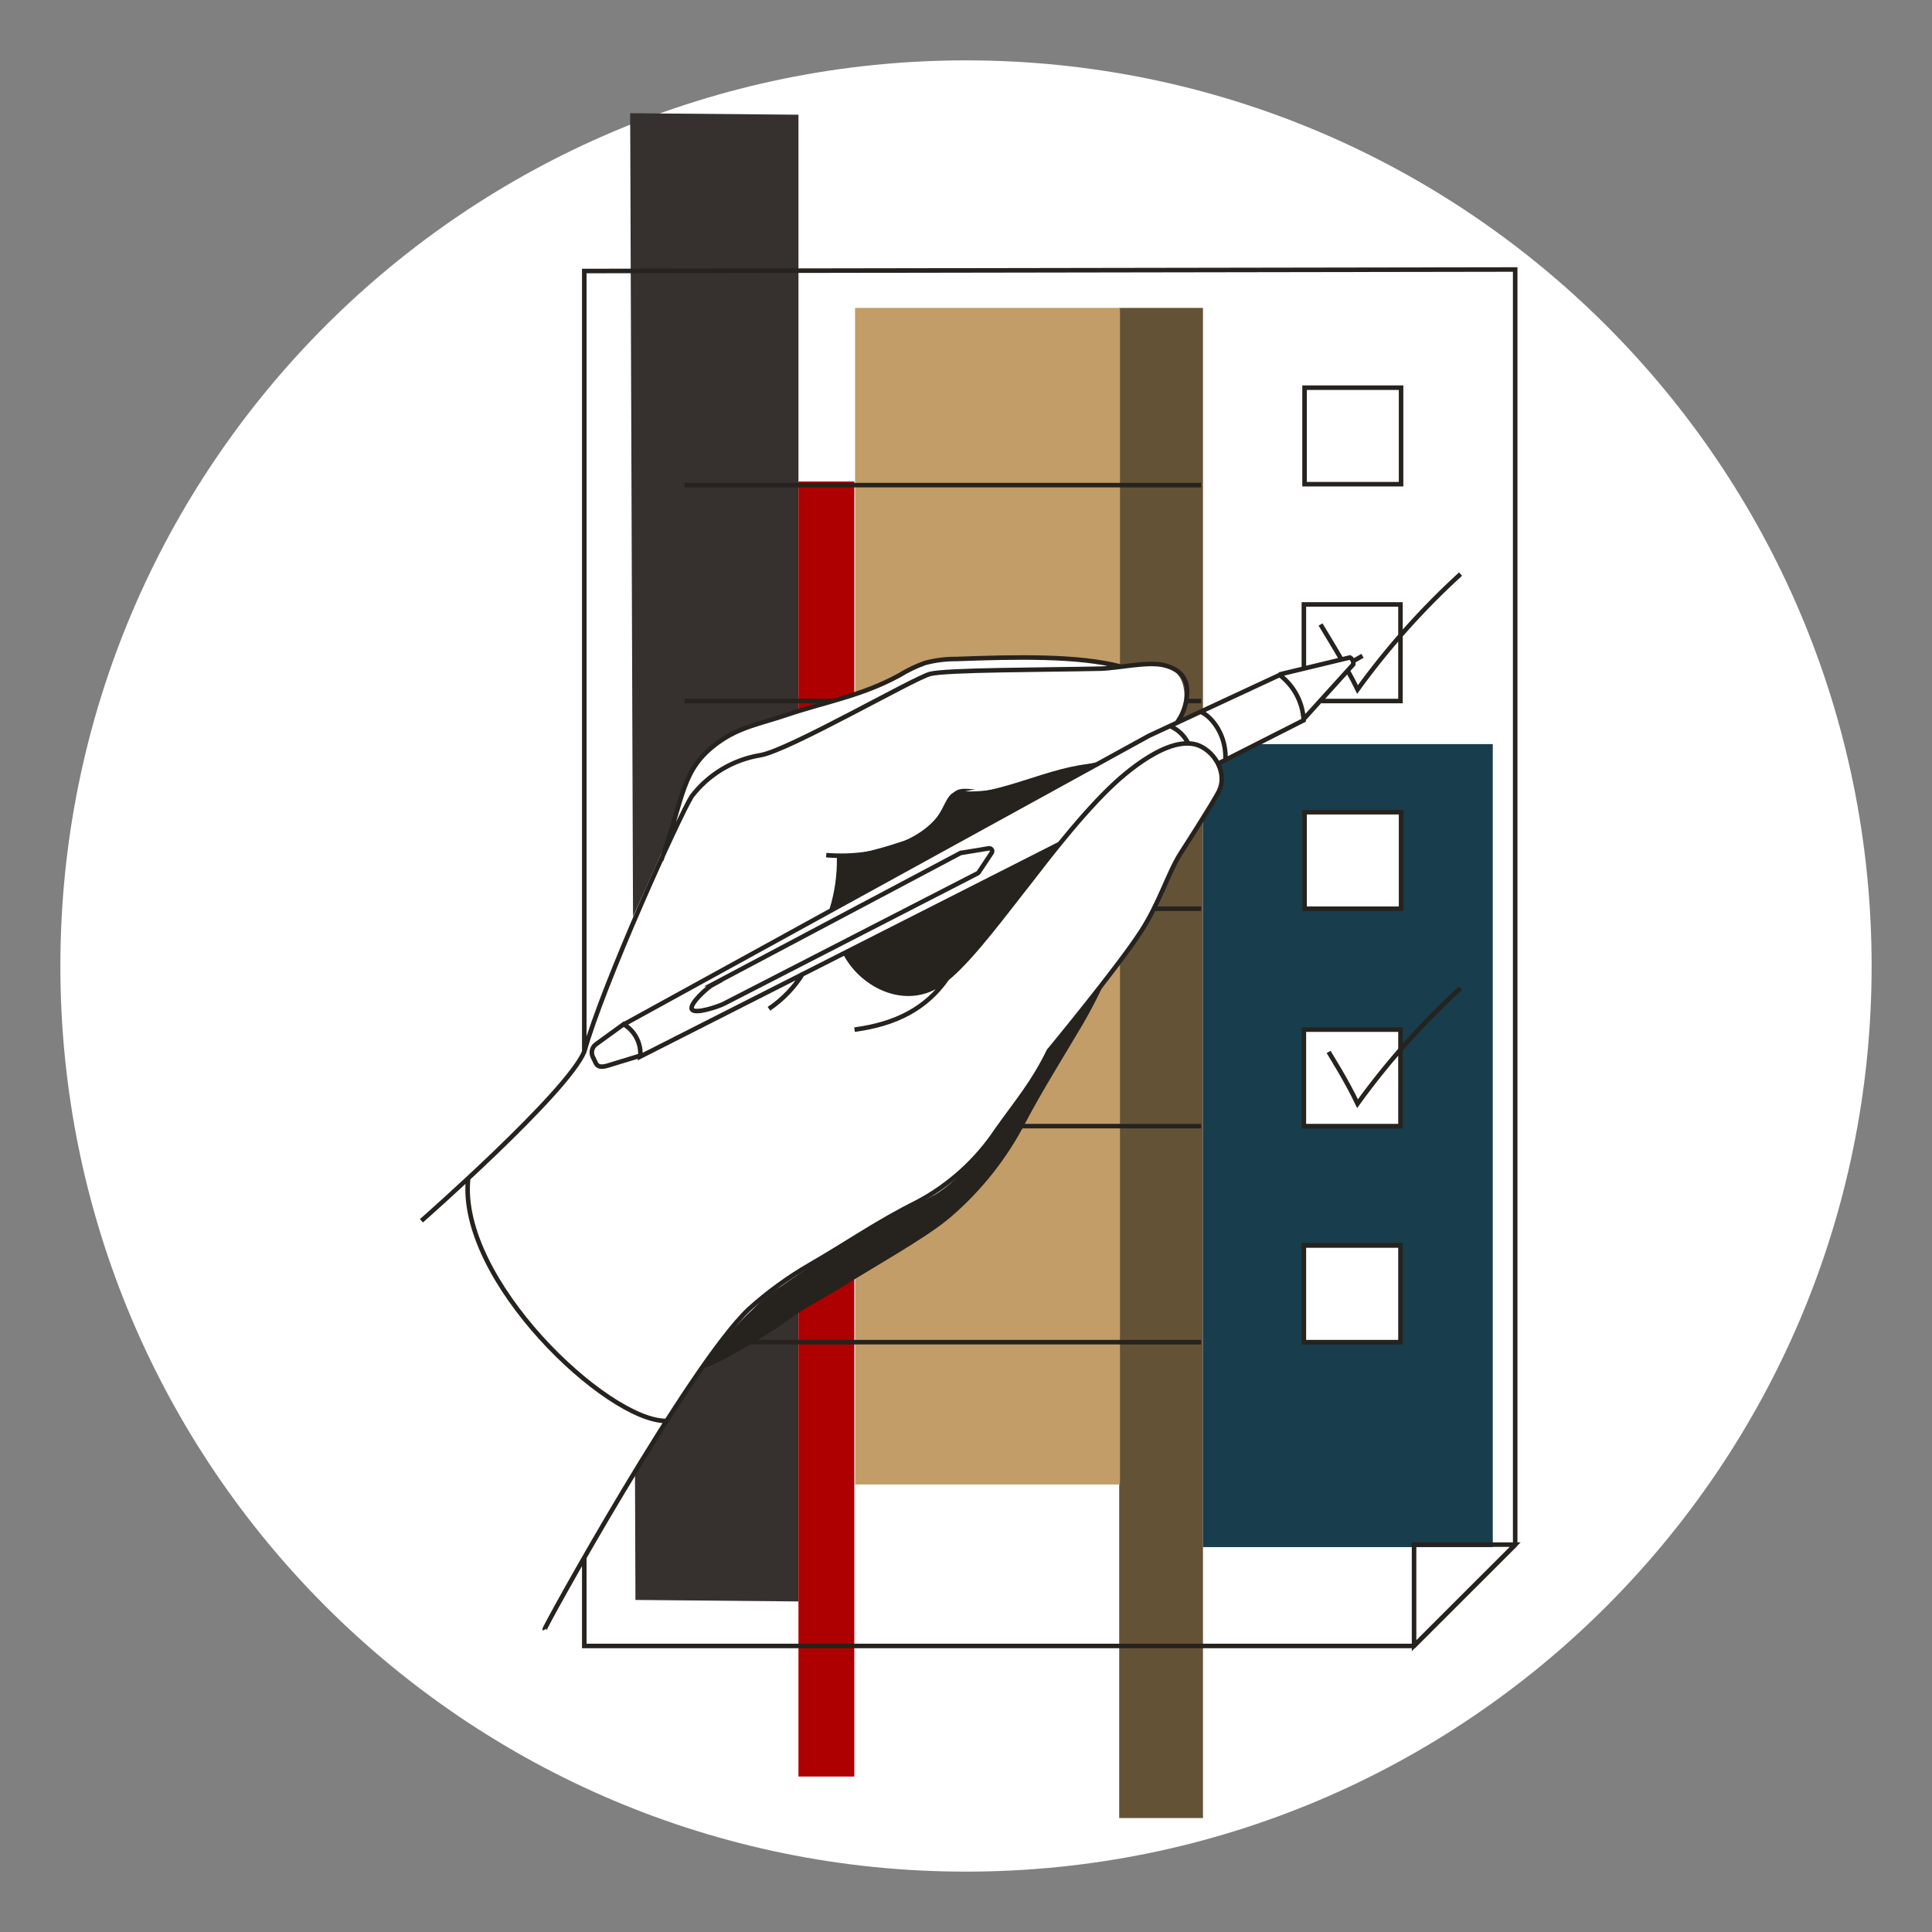 <svg width="256" height="256" viewBox="0 0 256 256" fill="none" xmlns="http://www.w3.org/2000/svg">
<rect x="0" y="0" width="256" height="256" fill="#808080" stroke="none"/>
<g id="checklist_hand_private">
<g id="checklist_hand_private_2">
<g id="darkmodeMask">
<path id="darkmodeMask 2" d="M128 248C194.274 248 248 194.274 248 128C248 61.726 194.274 8 128 8C61.726 8 8 61.726 8 128C8 194.274 61.726 248 128 248Z" fill="white"/>
</g>
<g id="stripes">
<path id="Rectangle" d="M159.4 40.8H148.3V240.9H159.4V40.8Z" fill="#645237"/>
<path id="Rectangle 2" d="M113.3 196.7H148.4V40.8H113.3V196.7Z" fill="#C29D67"/>
<path id="Rectangle 3" d="M197.8 98.6H159.4V205H197.8V98.6Z" fill="#183D4D"/>
<path id="Rectangle 4" d="M83.5 15L105.8 15.2V212.2L84.2 212L83.5 15Z" fill="#36302F"/>
<path id="Rectangle 5" d="M113.2 63.8H105.8V235.4H113.2V63.8Z" fill="#AE0000"/>
</g>
<g id="whiteFill">
<g id="Group">
<path id="Rectangle 6" d="M185.626 51.37H172.782V64.214H185.626V51.37Z" fill="white"/>
<path id="Path" d="M172.782 88.837L169.468 89.55L156.303 95.575C156.303 95.575 158.04 91.378 155.811 89.068C154.064 87.24 148.269 88.405 148.269 88.405L141.943 87.401L131.901 87.19L122.792 87.682L118.384 89.691L112.008 92.352L97.175 97.192L94.042 99.1L91.33 102.537L87.927 112.416L82.745 123.994L77.001 139.751C74.519 143.154 71.805 146.383 68.877 149.41C62.852 155.546 55.38 161.964 55.33 162.225C51.695 181.304 63.705 207.093 71.397 216.622L85.798 191.929L94.494 178.994L101.734 171.433L125.645 158.379L142.827 135.433L145.9 130.733L149.977 125.36L153.531 119.004L155.851 113.862C155.851 113.862 160.571 106.732 161.495 104.653C161.967 103.649 161.404 101.339 161.404 101.339L172.852 95.415L174.931 92.984H185.586V80.121H172.782V88.837Z" fill="white"/>
<path id="Rectangle 7" d="M185.626 107.696H172.782V120.54H185.626V107.696Z" fill="white"/>
<path id="Rectangle 8" d="M185.626 136.657H172.782V149.501H185.626V136.657Z" fill="white"/>
<path id="Rectangle 9" d="M185.626 165.328H172.782V177.872H185.626V165.328Z" fill="white"/>
</g>
</g>
<g id="blackStroke">
<path id="blackStroke_2" d="M77.42 139.42V35.91L200.77 35.71V204.71L187.37 218.1H77.42V206.28M172.77 88.56V80.09H185.57V92.89H175.11M157.08 92.89H159.16M90.71 92.89H110.4M90.71 64.28H159.16M152.89 120.41H159.16M132.59 149.22H159.16M95.4 177.84H159.16M177.77 87.42C176.46 85.15 175.18 83.11 174.98 82.75M193.53 76.07C188.471 80.689 183.898 85.812 179.88 91.36C179.52 90.61 179.09 89.78 178.62 88.94M193.53 130.94C188.469 135.56 183.895 140.687 179.88 146.24C178.34 143.01 176.37 139.96 176.05 139.39M106.43 128.93C105.273 130.816 103.725 132.433 101.89 133.67M111.19 113.58C111.236 115.952 110.899 118.316 110.19 120.58M169.49 89.38L178.87 87.12C179.2 87.299 179.377 87.671 179.31 88.04L172.67 95.37M87.61 114C90.71 105.44 90.23 102 95.08 98.44C97.95 96.33 100.83 95.88 104.19 94.74C109.32 93 114.12 92.24 119.19 89.47C120.262 88.806 121.402 88.26 122.59 87.84C123.947 87.482 125.346 87.307 126.75 87.32C134.65 87.03 142.82 86.85 148.48 88.32M140.41 111.82L84.84 140C84.988 138.262 84.124 136.593 82.62 135.71M82.62 135.76L152.23 97.5L169.56 89.44C171.458 90.868 172.624 93.067 172.74 95.44L161.34 101.22M179.33 87.59L180.54 86.9M155 96.19C156.049 96.633 156.906 97.434 157.42 98.45M158.95 94.29C160.16 94.58 162.47 97 162.38 100.48M112 126.31C114.08 130.31 119.24 133.13 123.7 130.88C129.22 128.09 138.17 113.05 146.98 104.46C148.87 102.61 154.98 97.17 158.92 98.81C161.16 99.81 162.6 102.58 161.53 104.81C160.8 106.31 156.41 113.11 156.41 113.11C154.79 115.67 153.64 119.62 151.23 123.36L151.13 123.51C148.13 128.15 138.97 139.25 138.97 139.25C136.89 143.52 134.79 145.91 132.04 149.79C129.386 153.76 125.793 157.013 121.58 159.26C116.27 161.9 112.52 164.57 107.39 167.54C104.47 169.222 101.735 171.206 99.23 173.46C91.31 180.94 72.03 215.74 72.14 215.95M145.41 101.28C144.82 101.41 143.41 101.73 142.75 101.86C142.75 101.86 133.21 105.65 127.42 105.12C127.072 105.083 126.721 105.16 126.42 105.34C126.067 105.612 125.805 105.985 125.67 106.41C123.37 111.65 116.04 113.85 109.48 113.31M155.84 95.91C156.701 94.78 157.203 93.418 157.28 92C157.45 90 156.43 88.69 154.28 88.15C152.13 87.61 148.11 88.54 145.88 88.6C138.33 88.77 125.39 88.74 123.24 89.3C121.09 89.86 104.47 99.46 100.75 100.07C97.138 100.659 93.886 102.604 91.66 105.51C90.08 108 79.9 130.42 77.42 139.35C75.12 144.83 55.84 161.76 55.84 161.76M125.51 129.64C122.74 133.64 118.67 135.71 113.23 136.43M88.23 188.28C80.42 188.28 60.56 169.55 62.04 156.13M85.13 139.79L80.45 141.22C79.61 141.44 79.14 141.38 78.88 140.73L78.51 139.95C78.273 139.342 78.505 138.652 79.06 138.31L82.85 135.56M185.65 51.37H172.86V64.16H185.65V51.37ZM185.65 120.41H172.86V107.62H185.65V120.41ZM185.57 149.22H172.77V136.43H185.57V149.22ZM185.57 177.84H172.77V165H185.57V177.84ZM187.37 218.06V204.67H200.77L187.37 218.06ZM94.5 130.4L127.33 113H127.45L131.03 112.41C131.237 112.377 131.432 112.518 131.465 112.725C131.48 112.817 131.46 112.911 131.41 112.99L129.68 115.59C129.644 115.643 129.596 115.688 129.54 115.72L95.92 133C95.22 133.36 92.09 134.43 91.69 133.75C91.25 133.06 93.79 130.79 94.54 130.4H94.5Z" stroke="#26221E" stroke-width="0.6" stroke-miterlimit="10"/>
</g>
<g id="blackFill">
<g id="Group 2">
<path id="Path 2" d="M145.345 101.13C138.774 101.483 132.686 105.464 126.115 105.162C125.107 106.079 125.107 107.258 123.585 109.012C122.403 110.227 120.923 111.11 119.292 111.572C116.628 112.47 113.894 113.144 111.118 113.587C111.374 115.948 110.962 118.333 109.929 120.471C109.727 120.945 141.102 103.62 145.345 101.13Z" fill="#26221E"/>
<path id="Path 3" d="M126.115 105.212L129.209 104.587C127.819 104.547 127.123 104.265 126.115 105.212Z" fill="#26221E"/>
<path id="Path 4" d="M130.298 116.964L125.531 119.252C123.515 120.26 113.043 125.208 111.793 126.458C112.814 127.883 114.033 129.156 115.412 130.237C116.414 130.903 117.543 131.352 118.728 131.558C122.044 132.072 125.44 130.117 127.678 127.627C132.294 122.487 138.049 115.643 140.941 111.199C138.831 112.543 136.675 113.779 134.471 114.908C133.09 115.613 131.699 116.288 130.298 116.964Z" fill="#26221E"/>
<path id="Path 5" d="M139.026 139.308C139.026 139.308 135.549 145.003 132.707 148.843C130.197 152.239 126.952 156.805 123.172 158.69C119.393 160.575 114.726 163.296 111.138 165.473C100.566 171.863 98.036 174.604 92.997 181.286C94.307 181.387 102.36 176.479 104.466 174.896C106.815 173.133 109.506 171.873 111.975 170.28C115.331 168.174 122.467 164.152 125.521 161.643L125.984 161.26C130.048 157.768 133.405 153.529 135.872 148.772C138.22 144.328 140.911 140.074 143.471 135.73C144.479 134.017 145.376 132.253 146.232 130.459C143.693 133.553 141.244 136.063 139.026 139.308Z" fill="#26221E"/>
</g>
</g>
</g>
</g>
</svg>
